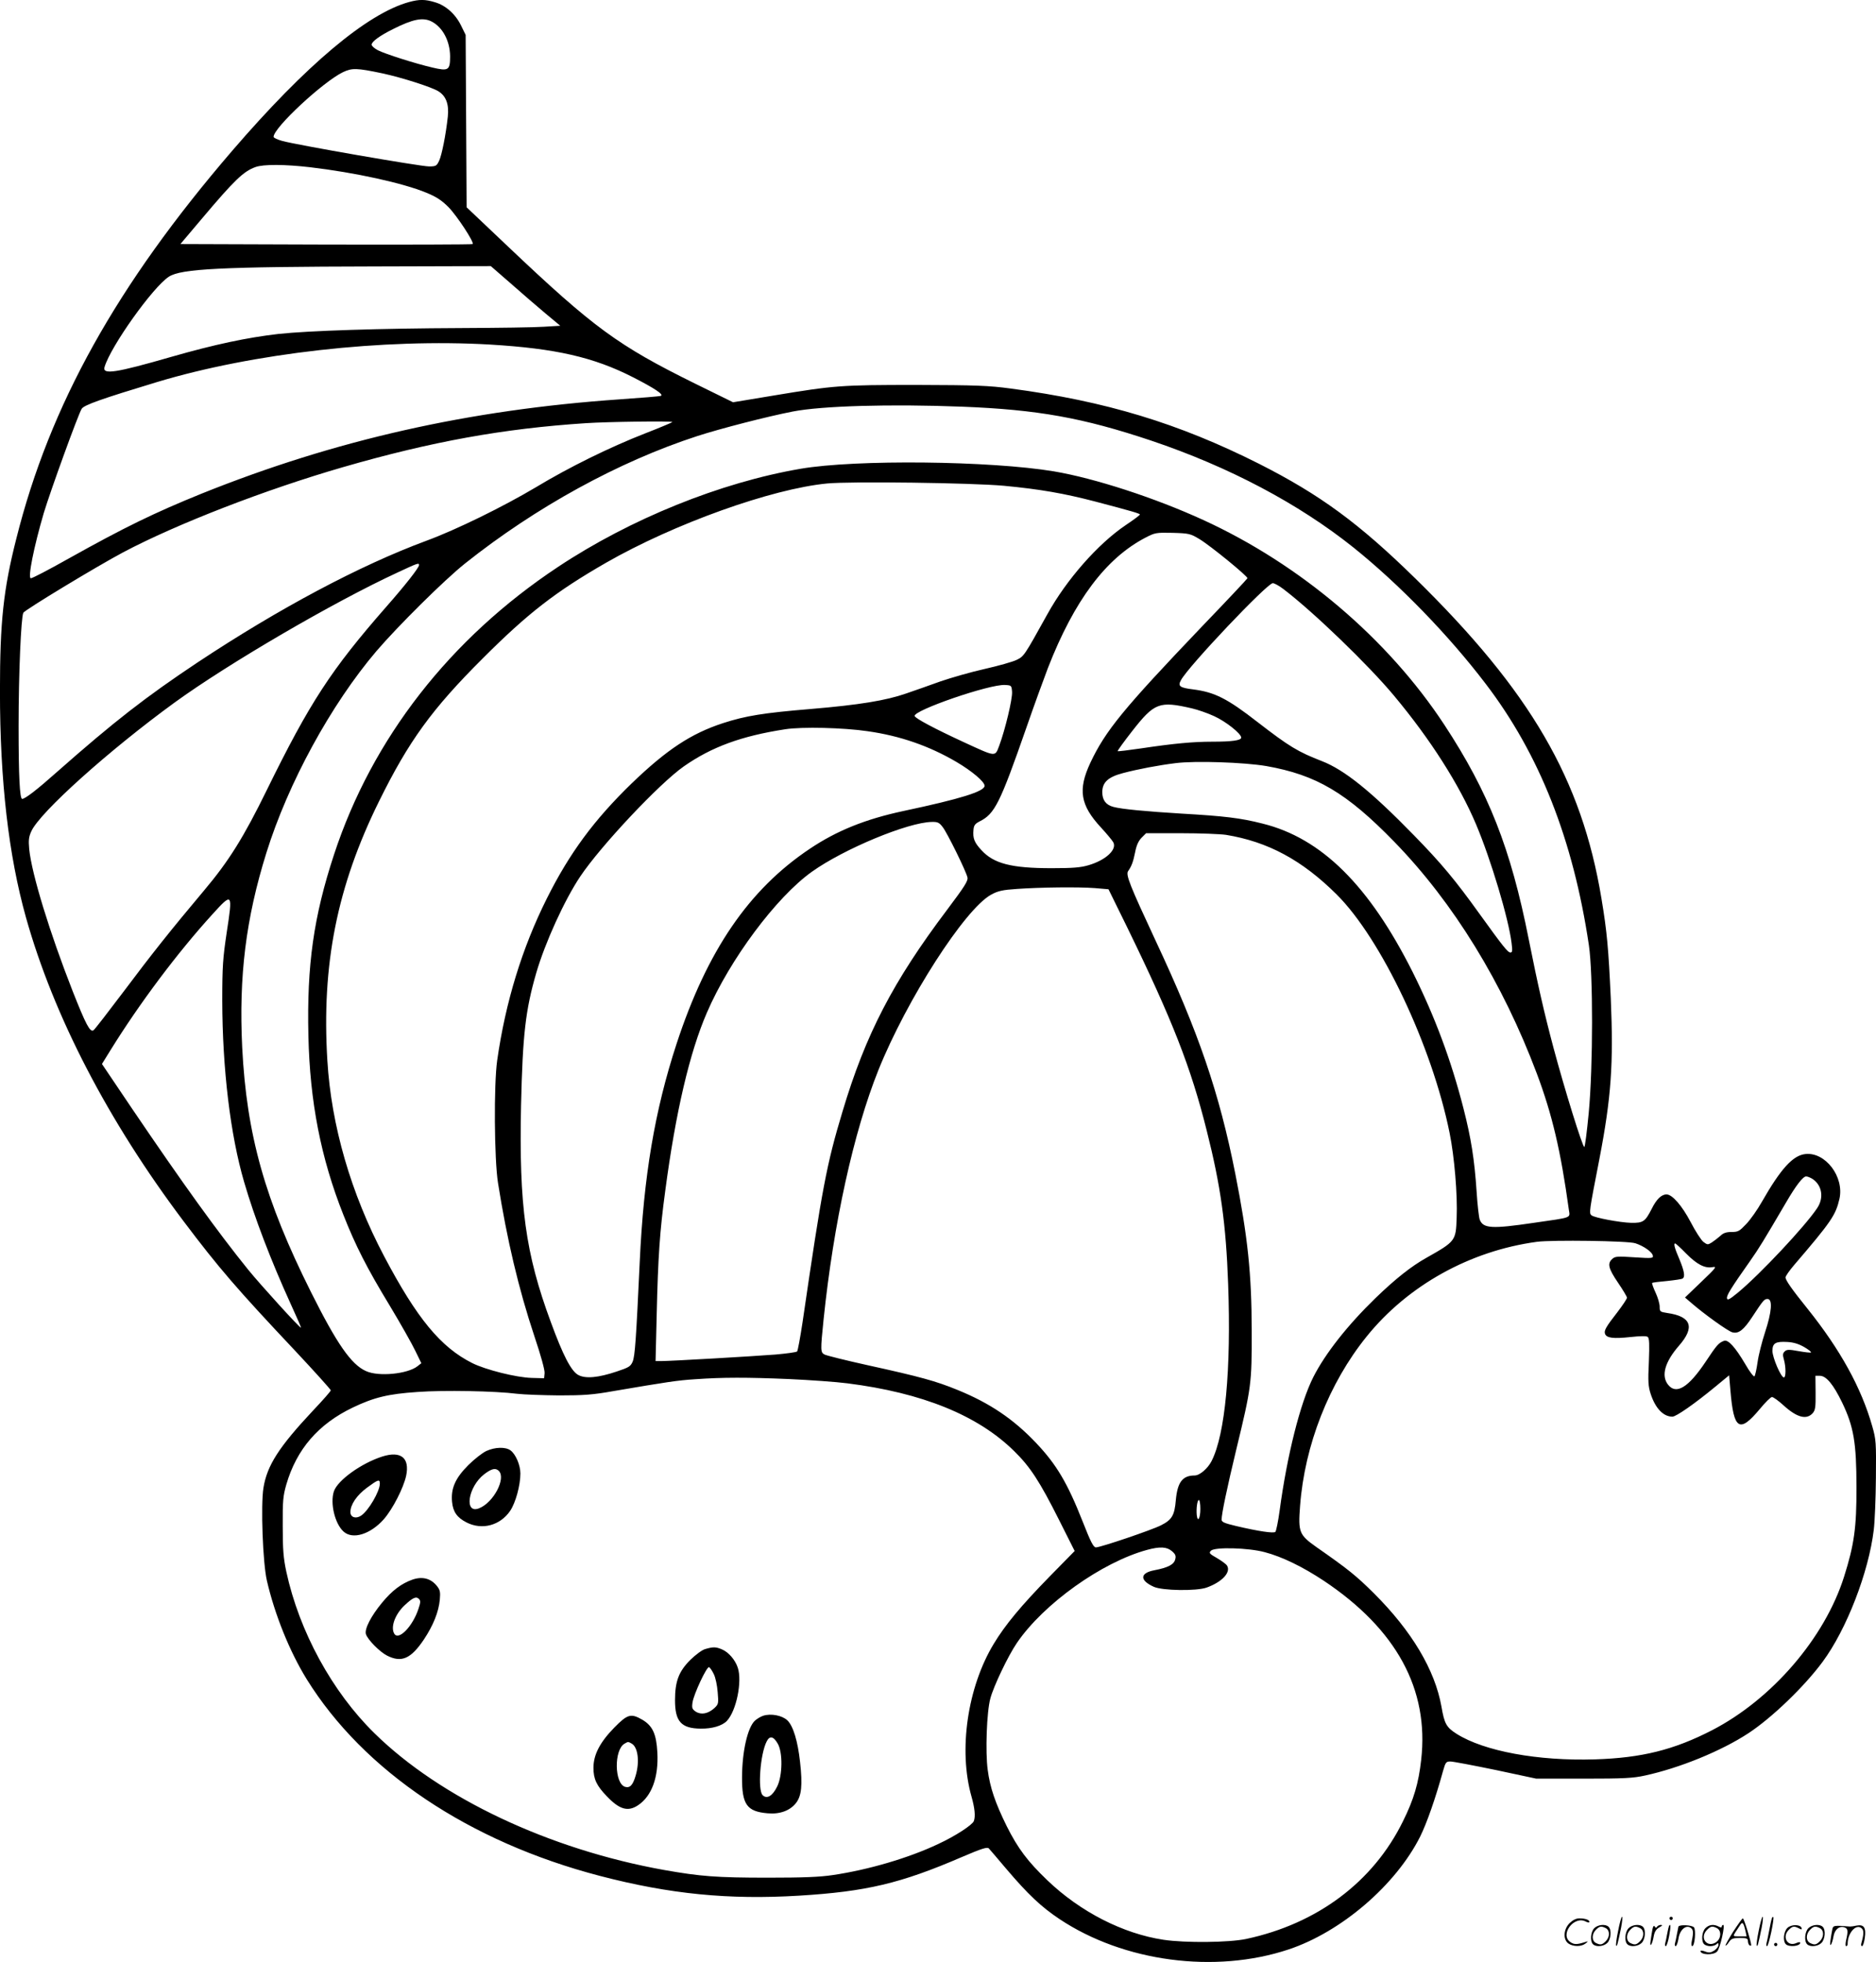 <svg version="1.0" xmlns="http://www.w3.org/2000/svg"
  viewBox="0 0 1147.732 1200.514"
 preserveAspectRatio="xMidYMid meet">
<g transform="translate(-0.627,1200.837) scale(0.1,-0.1)"
fill="#000000" stroke="none">
<path d="M2509 11996 c-257 -71 -631 -386 -1082 -910 -707 -822 -1116 -1556
-1321 -2374 -79 -311 -100 -508 -100 -932 0 -551 53 -1006 159 -1385 170 -605
502 -1245 965 -1860 214 -284 326 -414 682 -792 120 -128 218 -237 218 -242 0
-5 -48 -60 -107 -122 -211 -225 -283 -338 -305 -475 -17 -107 -4 -458 21 -567
48 -208 139 -434 244 -604 349 -562 993 -994 1793 -1203 429 -112 789 -147
1219 -121 411 25 622 75 995 236 124 53 156 63 166 53 6 -7 54 -62 105 -123
135 -159 216 -235 327 -309 393 -262 952 -336 1402 -186 322 107 656 394 805
691 40 81 93 231 140 402 15 53 19 57 45 57 16 0 141 -24 277 -52 l248 -53
290 0 c245 0 303 3 375 19 212 46 467 150 633 259 143 94 341 284 454 437 146
197 282 548 313 808 6 48 12 191 13 317 2 216 1 235 -22 315 -67 237 -196 470
-396 720 -96 119 -135 175 -135 192 0 8 24 42 52 75 228 266 255 306 278 406
30 135 -86 287 -208 274 -77 -8 -151 -90 -267 -293 -27 -48 -70 -109 -96 -136
-41 -43 -49 -48 -89 -48 -32 0 -51 -6 -69 -24 -15 -13 -38 -31 -52 -40 -24
-15 -27 -15 -51 3 -14 11 -49 65 -78 121 -53 101 -113 170 -148 170 -31 0 -62
-30 -91 -89 -40 -78 -52 -86 -125 -85 -70 2 -225 31 -243 46 -16 13 -14 24 48
343 73 379 87 583 70 984 -14 305 -23 407 -57 611 -121 730 -433 1267 -1140
1960 -345 338 -583 512 -954 700 -494 249 -941 384 -1520 461 -134 18 -211 21
-575 22 -466 0 -504 -3 -877 -65 l-247 -41 -234 115 c-470 232 -619 341 -1144
839 l-252 239 -3 528 -3 527 -28 57 c-34 70 -94 124 -161 143 -59 18 -95 18
-157 1z m139 -120 c67 -35 111 -119 112 -212 0 -86 -10 -92 -108 -69 -104 24
-289 83 -334 106 -21 11 -38 26 -38 34 0 19 50 55 130 95 123 62 185 74 238
46z m-300 -317 c119 -26 298 -83 340 -109 47 -29 66 -79 58 -155 -12 -112 -37
-236 -53 -270 -15 -32 -20 -35 -62 -35 -53 0 -818 133 -898 156 -29 8 -53 19
-53 25 0 56 304 338 425 396 56 26 82 26 243 -8z m-444 -574 c273 -32 569 -97
711 -156 61 -25 93 -46 135 -88 52 -53 159 -216 148 -226 -3 -3 -406 -4 -896
-3 l-892 3 131 155 c199 236 255 290 328 316 49 18 179 17 335 -1z m1228 -712
c68 -60 163 -142 212 -183 l90 -75 -100 -6 c-54 -4 -283 -7 -509 -8 -491 -2
-930 -16 -1115 -36 -191 -22 -390 -64 -655 -140 -343 -99 -424 -111 -409 -62
38 127 295 488 393 552 75 49 316 61 1263 63 l707 2 123 -107z m-127 -373
c400 -24 633 -77 874 -200 133 -68 191 -107 170 -114 -8 -3 -120 -12 -249 -21
-926 -64 -1744 -249 -2560 -577 -286 -116 -470 -205 -815 -398 -126 -71 -221
-120 -230 -120 -20 0 18 191 79 399 41 136 211 605 232 638 14 23 122 61 459
163 589 178 1389 268 2040 230z m2885 -380 c465 -18 742 -68 1160 -208 475
-160 902 -386 1237 -654 279 -224 582 -536 808 -833 330 -432 536 -955 632
-1600 26 -177 26 -740 -1 -1027 -11 -115 -23 -208 -27 -208 -11 0 -120 351
-188 605 -57 214 -96 385 -152 666 -110 556 -245 899 -516 1312 -346 527 -882
982 -1476 1254 -297 136 -664 255 -912 297 -389 65 -1213 74 -1551 16 -490
-84 -1040 -306 -1483 -600 -661 -438 -1138 -1050 -1371 -1760 -125 -380 -167
-677 -157 -1109 9 -404 76 -748 214 -1096 75 -190 143 -324 285 -558 65 -108
135 -232 155 -274 l37 -76 -23 -18 c-60 -48 -239 -66 -316 -30 -90 40 -178
167 -336 483 -282 564 -394 962 -421 1498 -21 435 22 786 148 1190 133 427
395 907 673 1234 132 154 415 435 543 537 432 344 940 623 1420 779 138 45
429 120 583 150 177 35 601 47 1035 30z m-1770 -94 c0 -2 -75 -34 -168 -70
-215 -84 -465 -207 -667 -329 -200 -119 -487 -260 -669 -327 -408 -151 -902
-414 -1401 -745 -317 -211 -511 -362 -860 -670 -120 -107 -195 -165 -213 -165
-15 0 -22 138 -22 444 0 324 15 667 29 695 10 18 446 282 611 370 329 174 871
384 1345 521 543 157 981 236 1485 269 131 9 530 14 530 7z m2028 -390 c222
-21 369 -47 557 -96 232 -61 275 -74 275 -80 0 -4 -39 -33 -87 -65 -169 -114
-362 -333 -479 -545 -142 -256 -143 -257 -187 -279 -24 -12 -113 -37 -197 -56
-85 -19 -206 -54 -270 -76 -63 -23 -158 -56 -210 -74 -123 -43 -287 -70 -585
-95 -290 -24 -398 -42 -534 -86 -197 -64 -346 -163 -559 -368 -231 -224 -381
-427 -520 -705 -152 -304 -253 -634 -304 -991 -21 -148 -18 -605 5 -750 55
-347 126 -648 223 -939 39 -116 64 -206 62 -225 l-3 -31 -75 2 c-93 2 -284 50
-365 91 -193 97 -338 273 -539 654 -203 385 -323 799 -347 1197 -36 587 59
1065 316 1586 182 369 323 564 635 875 276 276 443 406 754 585 417 239 1012
452 1352 485 147 14 885 4 1082 -14z m1196 -326 c68 -41 298 -229 294 -240 -2
-5 -127 -138 -279 -296 -481 -504 -589 -636 -682 -833 -77 -165 -62 -259 65
-396 35 -38 69 -79 75 -90 25 -44 -45 -110 -152 -141 -47 -14 -96 -18 -225
-18 -246 0 -354 28 -429 110 -44 47 -54 73 -49 125 2 27 10 37 37 51 93 46
125 110 287 575 47 136 107 300 131 363 161 414 355 673 598 799 58 30 64 31
165 29 101 -3 109 -5 164 -38z m-4774 -159 c0 -16 -84 -123 -201 -256 -337
-385 -467 -584 -730 -1120 -142 -290 -233 -436 -384 -615 -206 -245 -324 -394
-491 -617 -96 -127 -179 -235 -186 -239 -21 -13 -46 34 -127 239 -140 357
-250 714 -266 869 -5 55 -3 75 13 110 52 116 477 497 877 788 328 238 971 614
1365 796 120 56 130 60 130 45z m5288 -147 c183 -139 522 -466 678 -654 222
-266 398 -543 500 -784 91 -215 200 -579 218 -728 6 -47 5 -58 -7 -58 -16 0
-46 38 -188 235 -150 209 -234 310 -404 484 -263 270 -425 399 -561 452 -147
57 -200 89 -394 239 -185 144 -262 183 -394 200 -82 10 -95 20 -75 56 45 85
528 594 562 594 10 0 39 -16 65 -36z m-1660 -629 c3 -43 -42 -231 -78 -328
-27 -71 -17 -72 -215 19 -182 84 -298 146 -303 161 -10 34 459 196 553 190 39
-2 40 -3 43 -42z m1100 -101 c35 -8 96 -29 137 -48 72 -33 165 -107 165 -131
0 -17 -56 -25 -178 -25 -116 0 -235 -11 -435 -41 -76 -11 -140 -19 -143 -17
-2 2 38 58 89 123 136 174 166 185 365 139z m-1983 -140 c198 -28 376 -90 543
-188 95 -56 172 -121 172 -146 0 -34 -147 -80 -496 -154 -234 -50 -409 -121
-573 -231 -374 -250 -629 -624 -816 -1195 -133 -407 -201 -809 -225 -1335 -22
-472 -29 -573 -43 -608 -13 -30 -23 -36 -98 -61 -113 -38 -191 -45 -235 -21
-43 23 -93 119 -168 324 -155 419 -195 711 -182 1326 10 433 27 582 93 810 54
185 172 445 269 590 125 187 485 570 634 674 170 119 353 186 620 227 102 16
357 10 505 -12z m2438 -213 c306 -54 491 -163 783 -463 363 -373 664 -864 873
-1420 93 -248 146 -472 195 -829 8 -56 27 -48 -214 -83 -257 -38 -310 -35
-331 20 -5 14 -14 92 -19 172 -13 196 -34 327 -80 507 -76 297 -175 562 -311
835 -266 530 -558 820 -919 909 -133 34 -234 46 -495 61 -213 13 -366 27 -417
41 -46 12 -68 42 -68 90 0 60 35 93 127 117 91 24 217 48 323 61 120 15 417 5
553 -18z m-1979 -374 c28 -36 142 -268 151 -307 5 -21 -16 -54 -124 -198 -331
-439 -499 -762 -640 -1234 -98 -326 -124 -463 -245 -1292 -14 -93 -29 -173
-33 -177 -5 -5 -65 -13 -133 -19 -138 -11 -643 -40 -698 -40 l-35 0 7 288 c8
348 19 509 52 752 64 485 150 850 255 1092 141 327 425 707 642 862 196 140
589 303 734 305 36 1 46 -4 67 -32z m1733 -47 c256 -42 465 -154 677 -365 272
-270 584 -928 691 -1460 29 -143 49 -377 43 -519 -5 -140 -6 -143 -185 -244
-93 -52 -190 -129 -312 -247 -171 -166 -307 -339 -380 -483 -80 -158 -161
-481 -206 -817 -9 -66 -21 -124 -26 -130 -10 -10 -101 3 -241 36 -71 17 -88
24 -88 39 0 35 32 189 90 430 92 380 95 402 94 725 0 347 -24 575 -100 960
-98 496 -224 865 -489 1430 -155 333 -183 401 -167 423 21 30 31 56 43 116 8
42 20 68 39 88 l28 28 214 0 c117 0 241 -5 275 -10z m-800 -326 l81 -7 111
-226 c280 -574 393 -863 490 -1251 85 -336 118 -571 131 -940 19 -519 -18
-918 -101 -1081 -23 -46 -73 -89 -104 -89 -74 0 -105 -41 -115 -150 -8 -95
-24 -121 -91 -155 -57 -29 -370 -135 -398 -135 -15 0 -32 33 -81 158 -93 236
-160 349 -284 480 -139 147 -284 245 -483 326 -132 54 -227 80 -545 150 -136
30 -256 60 -267 66 -25 13 -26 22 -6 216 61 587 183 1144 335 1524 174 433
529 986 690 1074 42 23 69 29 158 35 140 10 376 13 479 5z m-5314 -273 c-23
-155 -27 -205 -27 -416 1 -415 49 -820 134 -1110 63 -216 163 -478 285 -746
36 -78 64 -143 63 -145 -5 -5 -246 260 -324 356 -185 229 -395 520 -708 982
l-186 276 52 84 c177 286 410 597 623 831 124 137 126 134 88 -112z m9703
-1507 c58 -39 70 -116 27 -179 -74 -111 -348 -403 -483 -515 -52 -43 -66 -50
-68 -36 -4 17 24 62 143 231 52 74 79 118 218 355 61 105 104 160 123 160 8 0
26 -7 40 -16z m-1085 -393 c50 -16 103 -53 107 -75 4 -17 -3 -18 -112 -11
-104 7 -119 6 -136 -10 -31 -28 -24 -58 35 -145 30 -44 55 -86 55 -92 0 -7
-26 -46 -58 -88 -71 -91 -84 -114 -76 -134 10 -25 51 -30 154 -19 64 7 99 7
107 1 10 -8 11 -45 7 -152 -6 -121 -4 -150 11 -197 29 -88 77 -139 133 -139
23 0 136 79 261 182 l86 71 8 -94 c20 -240 55 -262 180 -112 33 40 66 73 74
73 9 0 40 -23 71 -51 81 -74 140 -90 178 -48 16 18 19 36 18 125 l-1 104 27 0
c39 0 83 -53 137 -165 70 -146 87 -244 87 -515 1 -249 -14 -354 -76 -550 -119
-376 -442 -750 -808 -939 -233 -120 -430 -169 -715 -178 -350 -11 -679 50
-847 156 -63 40 -75 62 -93 167 -40 224 -181 462 -414 694 -108 107 -156 146
-351 282 -106 75 -112 91 -100 251 28 373 177 752 407 1037 253 314 634 525
1043 580 93 12 557 6 601 -9z m310 -62 c67 -68 116 -93 163 -84 28 5 21 -4
-69 -90 l-100 -96 35 -30 c80 -70 229 -177 255 -183 38 -10 69 14 122 95 67
102 73 109 93 109 32 0 26 -79 -15 -203 -19 -58 -40 -140 -46 -184 -6 -43 -15
-82 -19 -86 -4 -5 -30 28 -56 74 -62 105 -105 152 -130 143 -33 -12 -45 -26
-112 -127 -106 -159 -181 -205 -231 -141 -43 55 -19 139 67 238 99 113 76 179
-70 200 -46 7 -48 9 -48 39 0 18 -11 56 -25 86 -14 30 -23 56 -21 59 3 3 44 8
90 12 47 5 90 11 96 15 17 10 11 46 -20 120 -29 67 -36 95 -25 95 3 0 33 -27
66 -61z m723 -573 c26 -15 45 -30 42 -33 -2 -3 -37 1 -76 8 -60 11 -73 10 -85
-2 -12 -11 -13 -22 -5 -49 13 -46 13 -110 0 -110 -18 0 -70 122 -70 162 0 48
19 59 91 55 38 -2 70 -12 103 -31z m-6209 -196 c127 -6 286 -17 355 -26 459
-58 799 -196 1021 -415 98 -96 156 -185 275 -422 l95 -189 -153 -156 c-175
-179 -272 -296 -342 -412 -161 -266 -217 -651 -136 -935 20 -71 25 -121 14
-150 -10 -24 -114 -92 -218 -140 -179 -85 -427 -158 -645 -190 -79 -12 -181
-16 -396 -16 -316 0 -415 8 -635 47 -704 126 -1369 440 -1773 837 -259 254
-460 623 -539 988 -18 84 -22 137 -22 279 -1 154 2 185 22 255 63 216 196 370
407 471 130 62 216 83 395 95 161 12 476 6 610 -11 41 -5 157 -9 257 -10 151
0 207 4 330 26 335 57 393 66 503 73 168 12 316 12 575 1z m2515 -794 c0 -58
-16 -86 -22 -39 -4 41 3 93 13 93 5 0 9 -24 9 -54z m-174 -259 c22 -19 26 -29
20 -51 -8 -31 -44 -50 -128 -66 -89 -17 -90 -62 -3 -101 52 -24 261 -27 323
-5 95 34 151 94 125 135 -6 9 -33 29 -62 46 -46 26 -50 31 -36 45 24 23 227
18 328 -9 107 -28 232 -89 362 -175 445 -297 645 -665 596 -1096 -16 -143 -45
-242 -111 -375 -182 -372 -525 -628 -960 -721 -104 -22 -371 -25 -505 -5 -247
37 -510 171 -711 364 -120 115 -180 194 -249 332 -69 140 -102 235 -116 344
-15 110 -6 355 16 436 20 76 110 264 163 341 163 239 520 494 797 569 77 21
120 19 151 -8z M2982 3130 c-24 -11 -74 -50 -111 -87 -79 -79 -107 -142 -99
-225 6 -61 31 -96 88 -125 95 -49 206 -19 267 70 34 50 63 157 63 229 0 52
-29 119 -61 142 -31 22 -94 20 -147 -4z m76 -122 c45 -45 -31 -192 -119 -228
-95 -40 -71 130 30 208 45 34 69 40 89 20z M2345 3096 c-128 -41 -273 -145
-296 -213 -24 -73 6 -198 59 -246 56 -51 165 -17 247 76 54 62 120 191 136
265 23 110 -32 154 -146 118z m-15 -166 c0 -47 -70 -167 -115 -196 -32 -21
-65 -10 -65 22 0 46 39 103 101 149 69 51 79 54 79 25z M2530 2343 c-68 -24
-125 -67 -186 -141 -68 -82 -109 -162 -99 -193 11 -34 84 -108 129 -131 89
-45 146 -20 226 99 57 86 90 168 97 243 4 46 2 59 -17 83 -37 47 -89 61 -150
40z m36 -180 c-35 -106 -120 -194 -147 -152 -25 40 4 120 63 175 49 46 70 56
87 39 11 -11 11 -21 -3 -62z M4321 1918 c-19 -5 -58 -34 -91 -66 -71 -71 -94
-131 -94 -248 0 -129 38 -172 157 -173 70 -1 131 17 160 47 58 61 95 241 67
326 -16 48 -56 95 -97 112 -37 16 -54 16 -102 2z m52 -153 c11 -21 21 -71 24
-111 6 -69 5 -74 -21 -98 -38 -34 -80 -42 -113 -21 -22 15 -25 22 -20 56 7 50
87 221 101 216 6 -2 19 -21 29 -42z M4676 1510 c-16 -5 -39 -19 -52 -31 -44
-42 -77 -186 -78 -344 -1 -168 29 -211 156 -222 75 -7 138 16 175 64 33 43 40
109 24 250 -14 128 -42 221 -78 255 -32 30 -100 43 -147 28z m88 -170 c32 -53
30 -197 -3 -263 -28 -58 -63 -79 -89 -53 -31 31 -15 252 25 329 18 36 41 32
67 -13z M3765 1438 c-89 -91 -128 -167 -128 -247 0 -68 19 -109 82 -174 78
-82 130 -96 192 -54 83 56 125 171 117 322 -6 113 -29 163 -91 200 -71 41 -91
35 -172 -47z m105 -98 c39 -21 51 -110 25 -197 -17 -58 -35 -77 -65 -68 -65
21 -68 226 -3 264 23 13 21 13 43 1z M9906 194 c-10 -47 -15 -88 -12 -91 5 -6
9 7 30 110 7 37 10 67 6 67 -4 0 -15 -39 -24 -86z M10220 270 c0 -5 5 -10 10
-10 6 0 10 5 10 10 0 6 -4 10 -10 10 -5 0 -10 -4 -10 -10z M10766 194 c-10
-47 -15 -88 -12 -91 5 -6 9 7 30 110 7 37 10 67 6 67 -4 0 -15 -39 -24 -86z
M10846 269 c-3 -8 -10 -41 -16 -74 -6 -33 -14 -68 -16 -77 -3 -10 -1 -18 3
-18 10 0 46 171 38 178 -2 3 -7 -1 -9 -9z M9609 241 c-38 -38 -41 -101 -7
-125 29 -20 79 -20 104 0 18 14 18 15 1 10 -53 -17 -69 -17 -92 -2 -69 45 21
166 94 126 12 -6 21 -7 21 -1 0 12 -25 21 -62 21 -19 0 -39 -10 -59 -29z
M10610 189 c-28 -45 -49 -83 -47 -85 2 -3 12 7 21 21 14 21 24 25 66 25 43 0
50 -3 50 -19 0 -11 5 -23 10 -26 6 -3 10 -3 10 1 0 20 -44 164 -51 164 -4 0
-30 -37 -59 -81z m75 4 l7 -33 -42 0 c-42 0 -42 0 -28 23 8 12 21 32 29 44 15
25 22 18 34 -34z M9760 210 c-22 -22 -27 -79 -8 -98 19 -19 66 -14 88 8 22 22
27 79 8 98 -19 19 -66 14 -88 -8z m71 0 c25 -14 25 -54 -1 -80 -23 -23 -33
-24 -61 -10 -25 14 -25 54 1 80 23 23 33 24 61 10z M9970 210 c-22 -22 -27
-79 -8 -98 19 -19 66 -14 88 8 22 22 27 79 8 98 -19 19 -66 14 -88 -8z m71 0
c25 -14 25 -54 -1 -80 -23 -23 -33 -24 -61 -10 -25 14 -25 54 1 80 23 23 33
24 61 10z M10116 204 c-3 -16 -8 -47 -11 -69 -8 -51 10 -26 19 27 5 27 15 42
34 53 18 10 22 14 10 15 -9 0 -20 -5 -24 -11 -5 -8 -9 -8 -14 1 -5 8 -10 3
-14 -16z M10217 223 c-2 -4 -7 -26 -11 -48 -4 -22 -9 -48 -12 -57 -3 -10 -1
-18 4 -18 4 0 14 28 20 62 11 58 10 81 -1 61z M10275 220 c-1 -3 -5 -23 -9
-45 -4 -22 -9 -48 -12 -57 -3 -10 -1 -18 4 -18 5 0 13 20 17 45 7 53 44 87 74
68 17 -11 19 -28 8 -80 -4 -18 -3 -33 2 -33 16 0 24 99 11 115 -12 14 -87 18
-95 5z M10440 210 c-22 -22 -27 -79 -8 -98 7 -7 24 -12 38 -12 14 0 31 5 38
12 9 9 12 8 12 -5 0 -9 -12 -24 -26 -34 -21 -13 -32 -15 -55 -6 -16 6 -29 8
-29 3 0 -24 81 -27 102 -2 18 19 50 162 37 162 -5 0 -9 -5 -9 -10 0 -7 -6 -7
-19 0 -30 16 -59 12 -81 -10z m71 0 c29 -16 25 -65 -6 -86 -56 -37 -103 28
-55 76 23 23 33 24 61 10z M10941 211 c-23 -23 -28 -80 -9 -99 19 -19 88 -13
88 9 0 5 -11 4 -24 -2 -54 -25 -89 38 -46 81 23 23 33 24 62 9 16 -9 19 -8 16
3 -8 22 -64 22 -87 -1z M11070 210 c-22 -22 -27 -79 -8 -98 19 -19 66 -14 88
8 22 22 27 79 8 98 -19 19 -66 14 -88 -8z m71 0 c25 -14 25 -54 -1 -80 -23
-23 -33 -24 -61 -10 -25 14 -25 54 1 80 23 23 33 24 61 10z M11216 201 c-3
-14 -8 -44 -11 -66 -8 -51 10 -26 19 27 8 41 35 63 66 53 22 -7 24 -21 11 -77
-5 -22 -5 -38 0 -38 5 0 9 6 9 13 0 68 51 125 85 97 15 -13 15 -35 -1 -92 -3
-10 -1 -18 4 -18 6 0 13 23 17 50 9 63 -5 84 -49 76 -17 -4 -35 -6 -41 -6
-101 8 -104 7 -109 -19z M10860 110 c0 -5 5 -10 10 -10 6 0 10 5 10 10 0 6 -4
10 -10 10 -5 0 -10 -4 -10 -10z"/>
</g>
</svg>
